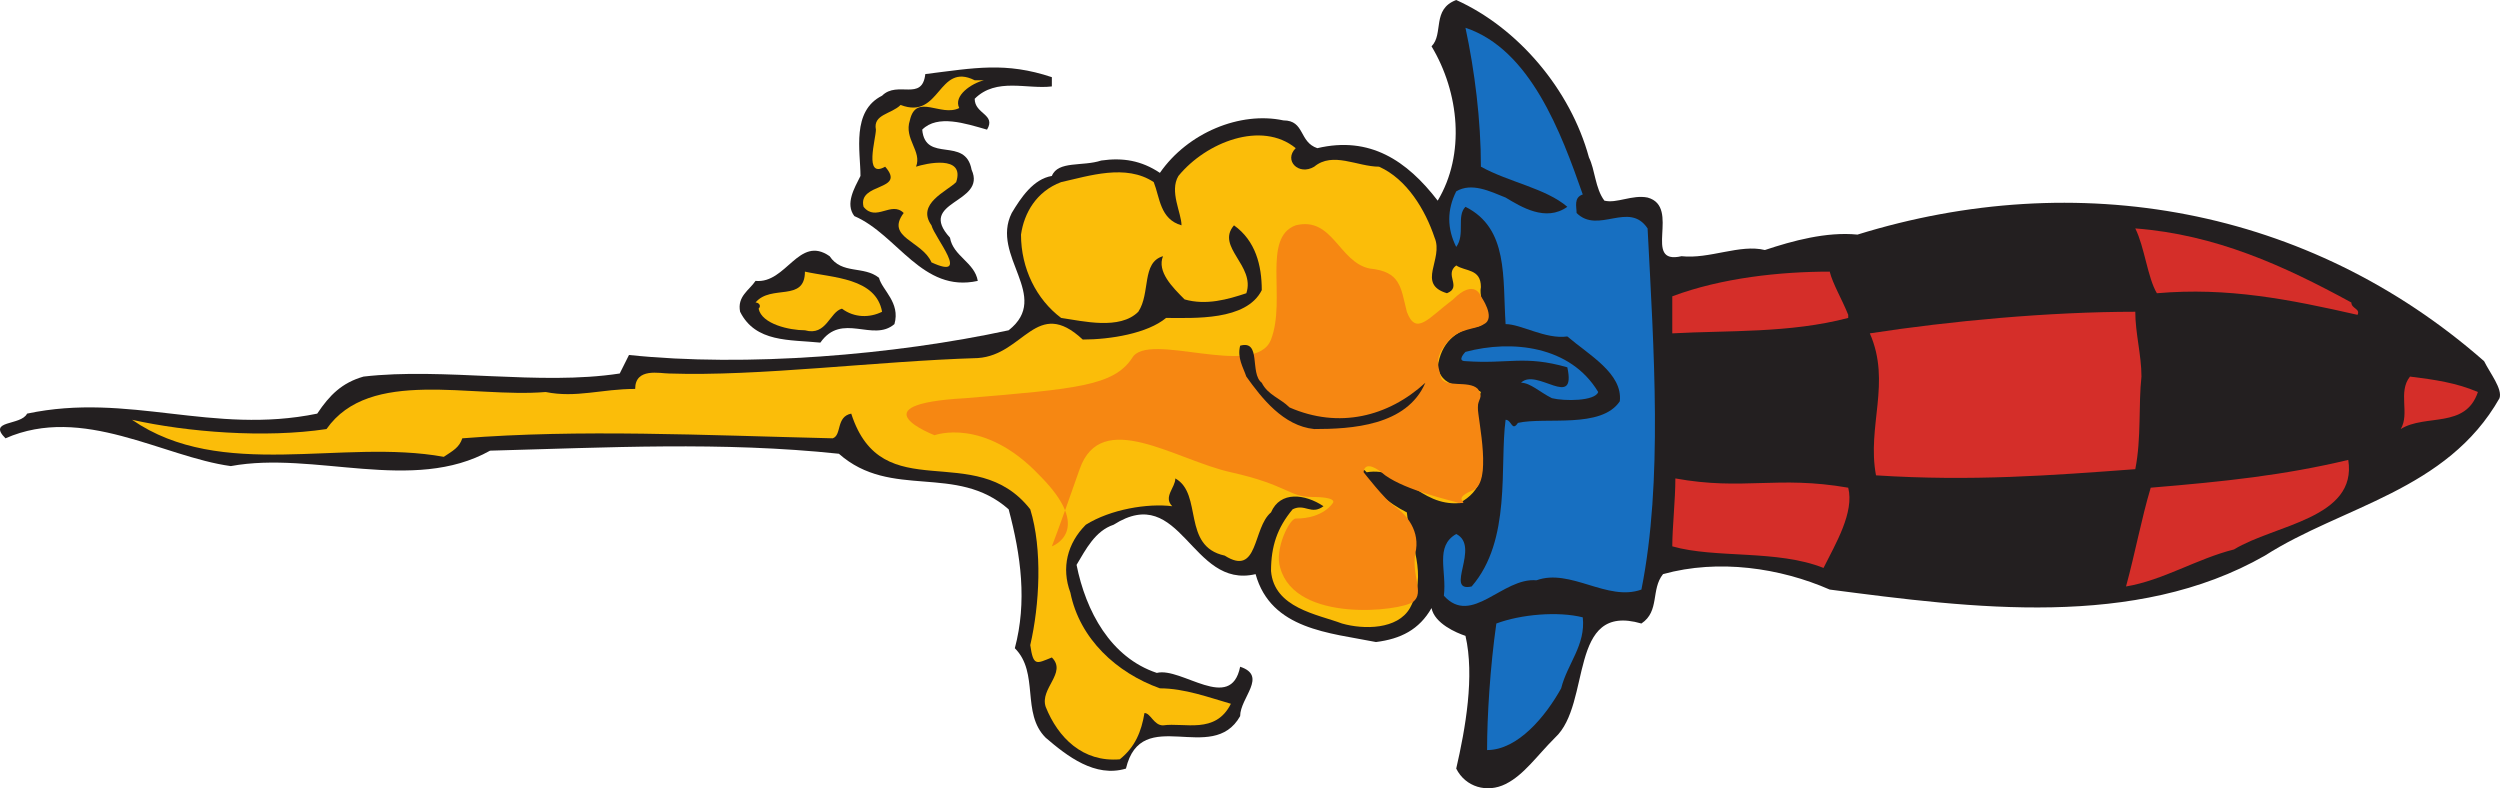 <svg xmlns="http://www.w3.org/2000/svg" width="607.447" height="191.534"><path fill="#231f20" fill-rule="evenodd" d="M386.079 38.25c1.5 3 1.5 7.5 3.75 10.5 3 .75 6.75-1.5 10.5-.75 8.25 2.25-1.5 16.5 8.25 14.25 6.75.75 14.25-3 20.25-1.5 6.75-2.25 15-4.5 22.5-3.75 53.25-16.5 109.5-6.75 152.25 30.75 1.5 3 4.5 6.75 3.75 9-12.75 22.5-38.25 26.25-57 38.25-31.5 18-71.25 12.75-105.75 8.25-12-5.25-27-7.5-40.5-3.75-3 3.75-.75 9-5.25 12-18-5.25-12 19.5-21 27.75-4.5 4.5-7.5 9-12 11.25s-9.75.75-12-3.75c2.25-9.75 4.5-22.5 2.25-32.25-2.25-.75-7.5-3-8.25-6.75-3 5.25-7.5 7.5-13.5 8.25-11.25-2.25-25.5-3-29.25-16.5-15.75 3.75-18-22.5-34.5-12-4.5 1.5-6.75 6-9 9.75 2.25 11.25 8.25 22.5 19.5 26.25 6-1.5 18 9.75 20.25-1.5 6.75 2.25 0 7.5 0 12-6.75 12-24-3-27.75 12.75-7.5 2.25-14.25-3-19.5-7.5-6-6-1.5-15.75-7.5-21.75 3-11.25 1.5-22.5-1.5-33.75-12.75-11.25-28.5-2.25-41.25-13.5-28.5-3-56.25-1.5-84.75-.75-18.75 10.5-42.75 0-63 3.75-16.5-2.25-36-15-54.75-6.75-4.5-4.5 3.75-3 5.25-6 24.75-5.25 45 5.25 70.5 0 3-4.5 6-7.5 11.25-9 19.5-2.25 42.75 2.25 62.25-.75l2.25-4.5c28.5 3 64.5 0 92.25-6 10.5-8.25-4.5-18 .75-28.5 2.25-3.75 5.25-8.25 9.75-9 1.5-3.75 7.5-2.25 12-3.75 5.25-.75 9.75 0 14.25 3 6.75-9.75 19.5-15 30-12.75 5.25 0 3.75 5.25 8.25 6.75 12.75-3 21.75 3 29.25 12.75 6.75-11.25 5.25-26.25-1.5-37.5 3-3 0-9 6-11.25 15 6.75 27.75 21.75 32.25 38.25"/><path fill="#176fc1" fill-rule="evenodd" d="M384.579 47.25c-2.25.75-1.5 3-1.5 4.5 5.25 5.25 12.75-3 17.25 3.75 1.5 29.25 3.75 61.5-1.5 87.75-8.25 3-17.25-5.25-25.5-2.25-8.25-.75-15.75 11.25-22.5 3.75.75-6-2.25-12 3-15 6 3-3 14.25 3.75 12.75 9.75-11.25 6.75-29.25 8.25-40.5 1.5 0 1.5 3 3 .75 6.75-1.5 20.25 1.5 24.75-5.25.75-6.75-7.5-11.25-12.75-15.75-5.25.75-11.25-3-15-3-.75-11.25.75-23.25-9.75-28.5-2.25 2.25 0 6.75-2.25 9.75-2.25-4.5-2.25-9 0-13.5 3.75-2.25 8.25 0 12 1.5 3.75 2.25 9.75 6 15 2.25-5.25-4.5-14.25-6-21-9.75 0-11.25-1.5-23.25-3.75-33.75 15.75 5.25 23.25 25.5 28.5 40.5"/><path fill="#231f20" fill-rule="evenodd" d="M255.579 21c-6 .75-13.5-2.25-18.75 3 0 3.75 5.25 3.75 3 7.5-5.25-1.5-12-3.75-15.75 0 .75 8.25 10.5 1.5 12 9.75 3.75 8.25-13.5 7.5-5.25 16.5.75 4.5 6 6 6.75 10.5-13.5 3-19.5-11.25-30-15.75-2.25-3 0-6.75 1.5-9.75 0-6-2.25-15.75 5.25-19.5 3.75-3.75 9.75 1.5 10.5-5.25 12-1.5 19.5-3 30.75.75V21"/><path fill="#fbbd09" fill-rule="evenodd" d="M239.079 19.5c-3 .75-7.5 3.75-6 6.75-4.5 2.25-10.5-3.75-12 3-1.5 4.5 3 7.5 1.5 11.25 2.25-.75 12-3 9.75 3.75-2.25 2.25-9.75 5.25-6 10.5.75 3 9.75 13.5 0 9-2.25-5.25-11.25-6-6.75-12-3-3-6.75 2.25-9.75-1.5-1.5-6 10.5-3.75 5.25-9.75-5.25 3-2.25-6.75-2.25-9-.75-3.75 3.75-3.75 6-6 9.75 3.75 9-10.5 18-6h2.25"/><path fill="#fbbd09" fill-rule="evenodd" d="M314.829 36c-3 3 .75 6.75 4.5 4.5 4.5-3.75 10.5 0 15.75 0 6.75 3 11.25 10.5 13.5 17.25 2.25 5.25-4.5 11.25 3 13.5 3.75-1.5-.75-4.5 2.25-6.75 2.25 1.5 6 .75 6 5.25-.75 3.75 3.75 9-1.5 9.75-4.5.75-8.25 3.75-9 9.75 1.5 6 7.5 3.75 10.5 6-3.75 9 6 21-5.25 27-9.75.75-13.5-9-22.5-7.5-.75-.75-.75-.75-1.5 0 2.25 3.75 6.75 7.5 11.25 9.75.75 7.5 5.25 15 .75 23.25-3 5.25-11.25 5.25-16.5 3.75-6-2.25-16.5-3.75-17.25-12.75 0-6 1.5-10.5 5.25-15 3-1.5 4.5 1.5 7.5-.75-4.5-3-10.5-3.75-12.75 1.5-4.5 3.75-3 15.75-11.25 10.5-10.5-2.25-5.25-15-12-18.75 0 2.25-3 4.5-.75 6.75-6-.75-15 .75-21 4.5-4.5 4.5-6 10.5-3.75 16.5 2.25 11.25 11.25 19.5 21.75 23.25 6 0 12 2.25 17.25 3.75-3.75 7.5-11.25 4.5-16.5 5.25-2.25 0-3-3-4.5-3-.75 4.5-2.25 8.25-6 11.25-9 .75-15-5.25-18-12.75-1.5-4.5 5.25-8.25 1.5-12-3.75 1.5-4.5 2.25-5.25-3 2.25-9.75 3-23.25 0-33-13.5-17.25-36 0-43.5-23.25-3.75.75-2.25 5.25-4.5 6-31.5-.75-61.5-2.25-90 0-.75 2.25-2.25 3-4.5 4.5-24.75-4.5-54 6-75.75-9 13.5 3 32.25 4.5 47.25 2.25 10.5-15 35.25-7.5 53.25-9 7.5 1.5 13.5-.75 21.75-.75 0-5.25 6-3.75 8.25-3.75 21.75.75 50.25-3 75-3.75 11.25-.75 14.25-15 25.5-4.5 6.75 0 15.75-1.5 20.25-5.25 6.75 0 19.5.75 23.25-6.75 0-6-1.5-12-6.75-15.75-4.5 5.25 5.25 9.75 3 16.5-4.5 1.5-9.75 3-15 1.5-3-3-6.75-6.75-5.25-10.5-5.25 1.5-3 9-6 13.5-4.5 4.5-13.5 2.25-18.75 1.5-6-4.5-9.75-12-9.75-20.25.75-5.25 3.75-10.5 9.75-12.75 6.75-1.5 15.75-4.5 22.5 0 1.5 3.75 1.5 9 6.75 10.5 0-3-3-8.25-.75-12 6.75-8.25 20.25-13.5 28.5-6.75"/><path fill="#d52e29" fill-rule="evenodd" d="M571.329 73.5c0 1.5 2.25 1.5 1.5 3-16.5-3.75-31.5-6.75-48.75-5.25-2.25-3.75-3-11.25-5.25-15.75 19.5 1.5 36 9 52.5 18"/><path fill="#231f20" fill-rule="evenodd" d="M213.579 67.5c.75 3 5.25 6 3.75 11.25-5.25 4.5-12.75-3-18 4.5-7.5-.75-15.75 0-19.5-7.5-.75-3.75 2.25-5.25 3.75-7.5 7.5.75 10.5-11.25 18-6 3 4.5 8.25 2.25 12 5.25"/><path fill="#d52e29" fill-rule="evenodd" d="M449.079 76.5v.75c-14.25 3.75-29.25 3-42.75 3.75v-9c12-4.5 26.25-6 38.25-6 .75 3 3 6.75 4.5 10.5"/><path fill="#fbbd09" fill-rule="evenodd" d="M214.329 75.75c-3 1.5-6.75 1.5-9.75-.75-3 .75-3.75 6.75-9 5.25-3.75 0-10.5-1.5-11.25-5.25.75-.75 0-1.5-.75-1.5 3.75-4.5 12 0 12-7.5 6.75 1.5 17.25 1.5 18.75 9.75"/><path fill="#d52e29" fill-rule="evenodd" d="M520.329 91.5c-.75 6.75 0 15-1.5 22.5-20.25 1.5-39.75 3-63 1.5-2.25-12 3.75-22.5-1.5-34.5 19.5-3 43.5-5.25 64.5-5.25 0 5.25 1.5 10.5 1.5 15.75"/><path fill="#176fc1" fill-rule="evenodd" d="M388.329 95.25c-.75 2.25-8.25 2.25-11.25 1.5-3-1.5-5.25-3.75-7.5-3.75 3.75-3.75 13.5 6.75 11.25-3.75-10.5-3-14.25-.75-24.75-1.5-2.25 0 0-2.25 0-2.25 11.25-3 25.5-1.5 32.25 9.75"/><path fill="#d52e29" fill-rule="evenodd" d="M602.079 95.25c-3 9-12.75 5.25-18.75 9 2.25-3.75-.75-9 2.25-12.75 6 .75 11.25 1.5 16.5 3.75m-59.25 38.25c-9 2.25-17.25 7.5-26.25 9 2.25-8.25 3.75-16.5 6-24 18-1.5 32.25-3 48-6.75 2.25 14.25-18 15.75-27.75 21.75m-93.75-15c1.5 6-3 13.5-6 19.5-11.25-4.5-26.25-2.25-36.75-5.25 0-4.5.75-11.25.75-16.5 16.5 3 24.75-.75 42 2.25"/><path fill="#176fc1" fill-rule="evenodd" d="M379.329 167.25c-3.75 6.75-10.5 15-18 15 0-8.25.75-20.25 2.25-30.75 6-2.25 15-3 21-1.5.75 6.75-3.75 11.25-5.25 17.25"/><path fill="#f68712" fill-rule="evenodd" d="M359.829 72s3.75 5.25.75 6.75c-2.25 1.5-6 .75-9 4.5s-2.25 5.25-1.5 8.25 6.75.75 9 3c1.5 2.25 0 2.25 0 4.5 0 3 3.75 18.75-1.5 20.25-5.25 2.25 0 3-3 3-2.25-.75-12.75-3-18-6.75-5.25-4.5-5.25-.75-5.25-.75s5.25 6.75 7.5 8.25 6 5.25 5.25 10.5c-1.5 6 2.25 10.5-.75 12.75s-28.5 5.25-32.25-8.25c-1.5-4.5 2.25-12 3.75-12 6.75 0 9-3.75 9-3.75s1.5-1.5-5.25-1.5c-5.25 0-6-3-19.5-6s-31.5-15.75-36.75-.75-6.75 18.75-6.75 18.75 10.5-3.75-3-17.25c-13.5-14.25-25.5-9.75-25.5-9.75s-19.5-7.5 7.5-9c27-2.25 36-3 40.5-9.75 3.75-6.75 30 5.25 33.75-4.5s-2.25-24.75 6-27.75c9-2.25 10.5 9 18 10.5 7.5.75 7.5 4.5 9 10.5 2.25 6 5.25 1.5 11.25-3 5.25-5.25 6.75-.75 6.75-.75"/><path fill="#231f20" fill-rule="evenodd" d="M313.329 99c12 5.25 24 2.25 33-6-4.5 10.5-18 11.25-27 11.25-7.5-.75-12.75-7.5-16.5-12.75-.75-2.25-2.25-4.5-1.5-7.5 5.25-1.5 2.25 6.75 5.25 9 1.5 3 4.5 3.75 6.75 6"/></svg>
